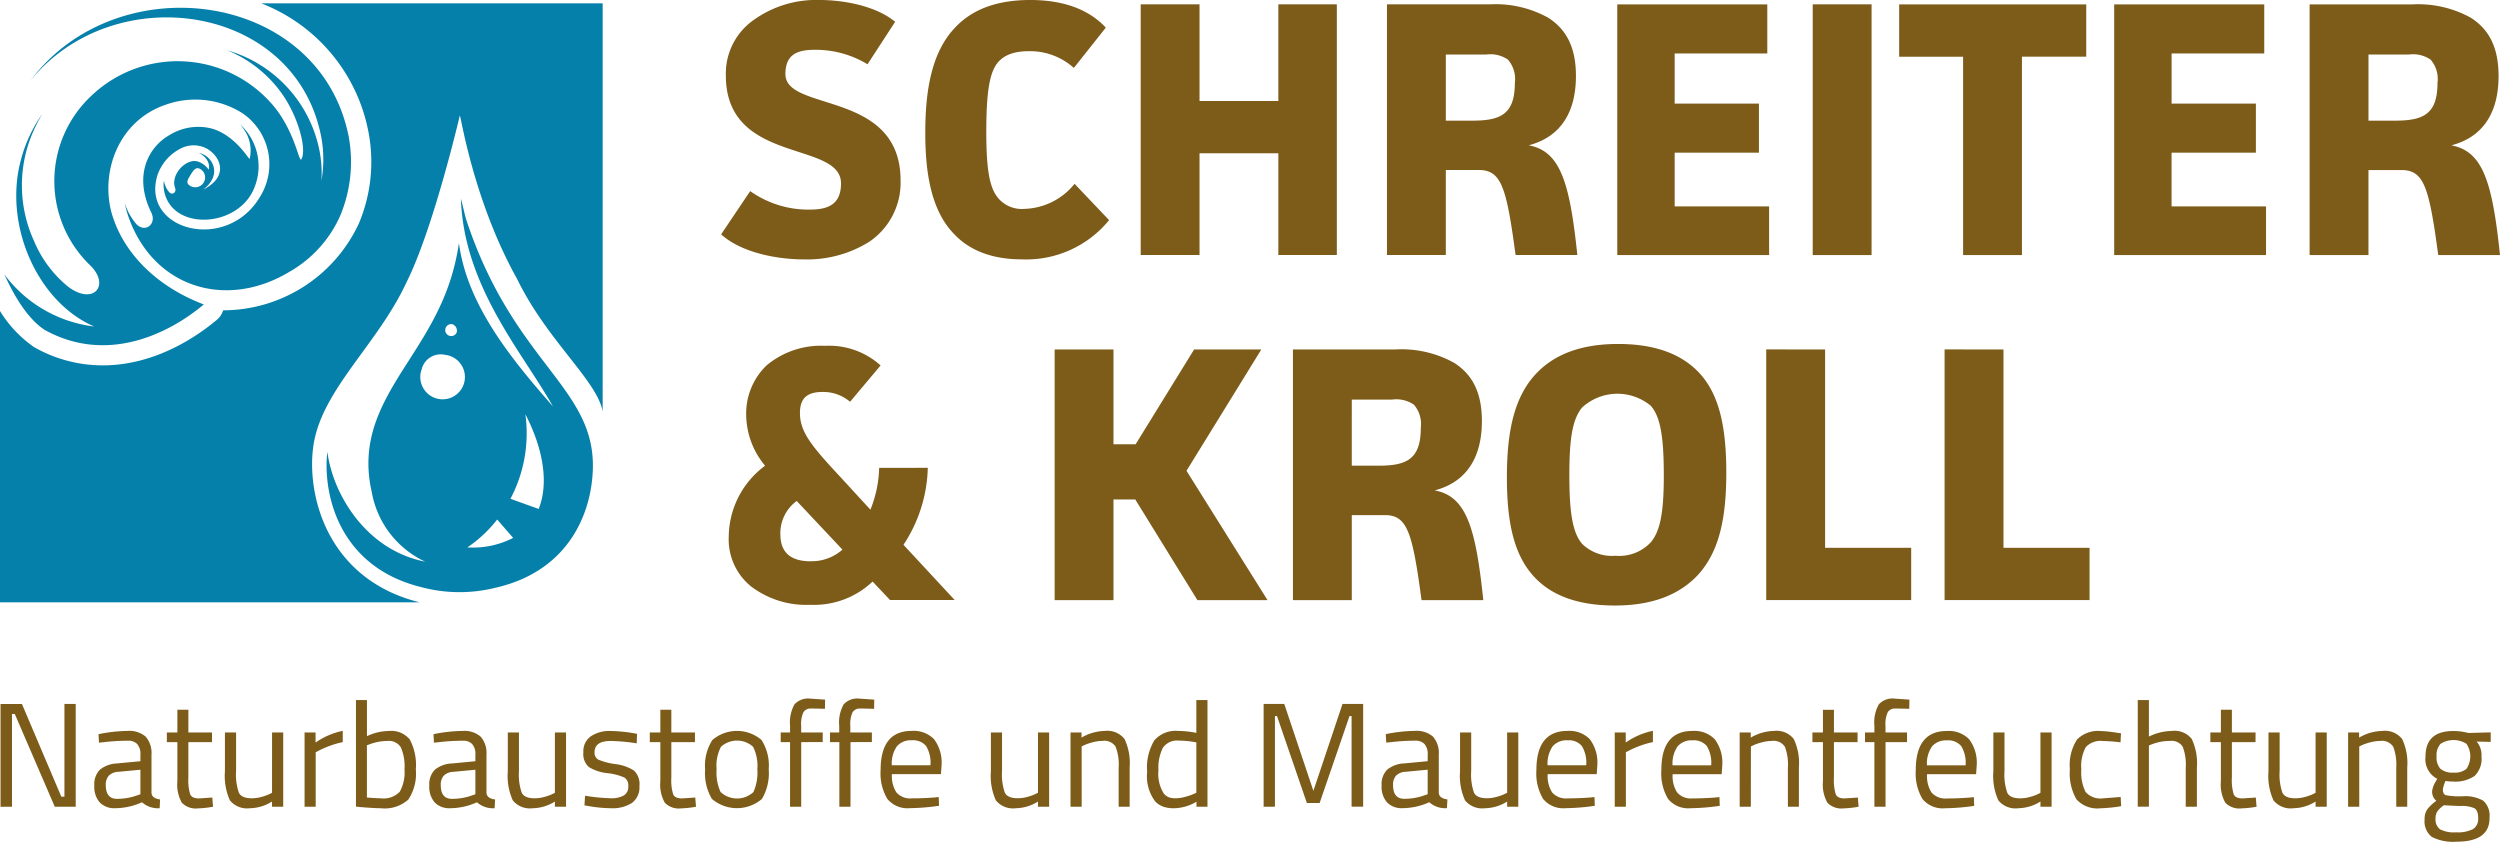 <svg xmlns="http://www.w3.org/2000/svg" width="256.957" height="86.509" viewBox="0 0 256.957 86.509">
  <g id="Gruppe_14" data-name="Gruppe 14" transform="translate(-176.102 -112.394)">
    <path id="Pfad_1" data-name="Pfad 1" d="M231.466,164.647l-2.9-1.042a14.386,14.386,0,0,0,1.535-8.692c1.938,3.749,2.376,7.223,1.368,9.734m-4.267,1.088,1.645,1.889a9.044,9.044,0,0,1-4.708.976,13.271,13.271,0,0,0,3.063-2.865m-4.167-19.207a.615.615,0,1,1-.442-.868.7.7,0,0,1,.442.868m-1.2,2.278a2.293,2.293,0,1,1-2.386,1.472,2.009,2.009,0,0,1,2.386-1.472m1.642-16c.319,9.046,6.4,15.843,9.457,21.307-3.914-4.493-8.8-10.217-9.661-16.792-.784,5.324-3.02,8.744-5.406,12.47-2.608,4.071-4.757,7.818-3.555,13.119a9.77,9.77,0,0,0,5.506,7.164c-.188-.041-.376-.084-.57-.132-5.893-1.461-9.012-7.186-9.494-11.174a11.514,11.514,0,0,0-.085,1.666c.093,4.562,2.395,10.431,9.695,12.24a15.226,15.226,0,0,0,7.575.094c7.616-1.69,10-7.688,10.1-12.334.168-8.317-8.087-10.785-12.952-25.327-.244-.731-.386-1.563-.6-2.3M176.1,174.249H219.29l-.087-.012c-7.959-1.98-10.911-8.493-11.021-13.927a13.421,13.421,0,0,1,.1-1.93c.723-5.88,6.6-10.526,9.624-17.072,2.756-5.517,5.458-17.1,5.458-17.1.106,0,1.377,8.71,5.881,16.788,3.073,6.335,8.212,10.447,8.8,13.619V112.677h-35.1a17.742,17.742,0,0,1,11.035,13.259,16.318,16.318,0,0,1-.989,9.362,15.407,15.407,0,0,1-13.954,8.934,2.064,2.064,0,0,1-.652.982c-2.083,1.747-6.379,4.677-11.73,4.677a14.225,14.225,0,0,1-7-1.848,2.044,2.044,0,0,1-.347-.243,12.322,12.322,0,0,1-3.208-3.5Zm19.544-42.814c-.476-.291-.264-.62.028-1.094s.552-.913,1.028-.622a1,1,0,0,1,.335,1.384,1.014,1.014,0,0,1-1.391.332m-8.01,3c-1.276-4.257.543-9.641,5.488-11.33a9.052,9.052,0,0,1,7.955.905,6.338,6.338,0,0,1,1.808,8.458c-3.412,5.955-12.482,3.548-10.56-2.237a4.841,4.841,0,0,1,2.355-2.633,2.9,2.9,0,0,1,2.561-.047c1.464.721,2.528,2.888-.257,4.275,1.952-1.478,1.024-3.26-.13-3.678a2.04,2.04,0,0,0-.344-.09,1.768,1.768,0,0,1,.844.69,1.28,1.28,0,0,1,.2,1.035,2.193,2.193,0,0,0-1.13-.848c-1.182-.357-2.838,1.353-2.32,2.737.155.415-.286.768-.6.428a2.184,2.184,0,0,1-.433-.736,1.764,1.764,0,0,1-.112-.487,2.337,2.337,0,0,0-.043.631c.359,4.651,7.694,4.419,9.35.07a5.82,5.82,0,0,0-1.476-6.45c.129.153.254.319.375.5a3.754,3.754,0,0,1,.6,3.034c-.073.125-1.395-2.362-3.852-3.1a5.615,5.615,0,0,0-4.439.688c-2.033,1.167-3.725,4.042-1.813,7.953.566,1.159-.647,2.136-1.573,1.136a6.433,6.433,0,0,1-1.17-2.123,11.107,11.107,0,0,0,.441,1.551c2.643,7.236,10.089,9.367,16.491,5.507a12.424,12.424,0,0,0,5.212-5.748,14.321,14.321,0,0,0,.876-8.175c-2.991-14.956-23.722-17.7-32.694-5.75,8.576-10.522,27.126-7.948,29.856,5.707a12.6,12.6,0,0,1,.04,4.606,12.016,12.016,0,0,0-.2-3.092,13.438,13.438,0,0,0-9.47-10.31,12.874,12.874,0,0,1,5.572,4.4c1.676,2.322,2.634,5.771,2.034,6.79-.233.4-.584-2.528-2.634-5.2a12.854,12.854,0,0,0-18.892-1.373,12.009,12.009,0,0,0-.131,17.527c2.034,2.05.255,4.084-2.3,2.158a11.951,11.951,0,0,1-3.5-4.663,13.751,13.751,0,0,1,.143-11.826q.325-.676.713-1.315a14.73,14.73,0,0,0-2.293,5.023c-1.641,6.607,1.812,14.368,7.605,16.864a13.5,13.5,0,0,1-9.228-5.345c1.252,2.79,2.686,4.751,4.121,5.683,6.326,3.525,12.667.5,16.37-2.606-5.186-1.97-8.319-5.564-9.409-9.192" transform="translate(0 0.057)" fill="#0580aa"/>
    <g id="Gruppe_7" data-name="Gruppe 7" transform="translate(176.165 112.394)">
      <path id="Pfad_2" data-name="Pfad 2" d="M253.864,154.537a12.223,12.223,0,0,1-.9,4.294l-2.986-3.25c-2.95-3.174-4.257-4.667-4.257-6.683,0-1.493.709-2.165,2.316-2.165a4.26,4.26,0,0,1,2.837,1.009l3.137-3.734a7.907,7.907,0,0,0-5.713-2.017,8.694,8.694,0,0,0-6.011,2.017,6.866,6.866,0,0,0-2.091,5.116,8.28,8.28,0,0,0,1.942,5.189,9.164,9.164,0,0,0-3.734,7.281,6.222,6.222,0,0,0,2.278,5.115,9.378,9.378,0,0,0,6.123,1.9,8.73,8.73,0,0,0,6.384-2.39l1.793,1.9h6.646l-5.265-5.676a15,15,0,0,0,2.5-7.914Zm-7.019,9.6c-1.9,0-3.137-.747-3.137-2.8a4.1,4.1,0,0,1,1.681-3.4l4.7,5a4.759,4.759,0,0,1-3.248,1.194M271.9,142.364v25.763h6.048V157.785h2.241l6.384,10.342h7.206l-8.327-13.292,7.692-12.471h-6.908l-6.011,9.745h-2.277v-9.745Zm24.493,0v25.763h6.048V159.39h3.4c2.316,0,2.837,1.791,3.77,8.737h6.348c-.784-7.506-1.754-10.678-5-11.276,3.435-.9,4.855-3.584,4.855-7.132,0-3.173-1.159-4.891-2.84-5.973a11.163,11.163,0,0,0-6.047-1.383Zm6.048,5.153h4.144a3.2,3.2,0,0,1,2.241.523,3.047,3.047,0,0,1,.709,2.39c0,3.247-1.493,3.882-4.368,3.882h-2.727Zm38.494,7.5c0-4.63-.709-8.139-2.913-10.379-1.68-1.718-4.256-2.838-8.215-2.838s-6.534,1.158-8.25,2.876c-2.465,2.465-3.173,6.2-3.173,10.827s.708,8.065,2.911,10.343c1.681,1.755,4.294,2.837,8.178,2.837,3.957,0,6.533-1.158,8.287-2.876,2.466-2.463,3.175-6.123,3.175-10.79m-6.422.224c0,3.773-.337,5.713-1.307,6.908a4.434,4.434,0,0,1-3.66,1.419,4.385,4.385,0,0,1-3.4-1.194c-1.044-1.158-1.343-3.4-1.343-7.094,0-3.846.334-5.75,1.307-6.945a5.365,5.365,0,0,1,7.056-.186c1.007,1.12,1.344,3.248,1.344,7.093m10.528-12.881v25.763h14.9v-5.376h-8.848V142.364Zm18.333,0v25.763h14.9v-5.376h-8.847V142.364Z" transform="translate(-163.564 -106.446)" fill="#7d5b18"/>
      <path id="Pfad_3" data-name="Pfad 3" d="M255.639,114.635c-1.98-1.643-5.3-2.241-7.766-2.241a11.014,11.014,0,0,0-6.72,2.017,6.711,6.711,0,0,0-2.913,5.749c0,9.185,11.836,6.646,11.836,11.089,0,2.24-1.456,2.688-3.211,2.688a10.323,10.323,0,0,1-6.123-1.9l-2.988,4.443c2.092,1.9,5.788,2.576,8.513,2.576a12.07,12.07,0,0,0,6.683-1.793,7.33,7.33,0,0,0,3.248-6.311c0-9.334-11.836-7.019-11.836-10.939,0-2.016,1.2-2.5,3.025-2.5A10.26,10.26,0,0,1,252.8,119Zm18.443,16.652a6.869,6.869,0,0,1-5.153,2.576,3.184,3.184,0,0,1-2.8-1.232c-.784-1.045-1.12-2.8-1.12-6.722,0-3.994.337-5.786.971-6.794.523-.821,1.493-1.457,3.36-1.457a6.715,6.715,0,0,1,4.667,1.718l3.286-4.144c-2.053-2.2-5-2.838-7.766-2.838-3.7,0-6.123,1.12-7.728,2.838-2.427,2.539-3.062,6.5-3.062,10.79,0,3.92.523,7.953,2.988,10.455,1.456,1.53,3.658,2.576,6.981,2.576a10.987,10.987,0,0,0,8.923-4.033Zm6.795-18.445v25.763h6.048V128.15h8.1v10.455h6.012V112.842h-6.012v9.932h-8.1v-9.932Zm25.314,0v25.763h6.048v-8.737h3.4c2.315,0,2.839,1.793,3.771,8.737h6.348c-.785-7.5-1.755-10.678-5-11.276,3.436-.9,4.855-3.584,4.855-7.132,0-3.173-1.159-4.891-2.839-5.974a11.165,11.165,0,0,0-6.047-1.381ZM312.24,118h4.144a3.19,3.19,0,0,1,2.24.523,3.034,3.034,0,0,1,.711,2.389c0,3.248-1.493,3.883-4.369,3.883H312.24Zm17.622-5.153v25.763h15.606v-5h-9.707v-5.527h8.662v-5.041h-8.662v-5.153h9.521v-5.04Zm20.088,25.763H356V112.842H349.95Zm8.886-25.763v5.376h6.571v20.386h6.048V118.219h6.609v-5.376Zm22.1,0v25.763h15.607v-5h-9.708v-5.527H395.5v-5.041h-8.662v-5.153h9.522v-5.04Zm20.088,0v25.763h6.048v-8.737h3.4c2.315,0,2.839,1.793,3.771,8.737h6.348c-.784-7.5-1.755-10.678-5-11.276,3.435-.9,4.853-3.584,4.853-7.132,0-3.173-1.157-4.891-2.837-5.974a11.173,11.173,0,0,0-6.048-1.381ZM407.074,118h4.145a3.193,3.193,0,0,1,2.24.523,3.044,3.044,0,0,1,.708,2.389c0,3.248-1.493,3.883-4.367,3.883h-2.727Z" transform="translate(-163.697 -112.394)" fill="#7d5b18"/>
      <path id="Pfad_4" data-name="Pfad 4" d="M426.935,176.769a2.492,2.492,0,0,1,2.664-.007,2.3,2.3,0,0,1,0,2.58,1.876,1.876,0,0,1-1.328.382,1.9,1.9,0,0,1-1.336-.382,1.7,1.7,0,0,1-.405-1.28,1.736,1.736,0,0,1,.405-1.292m-.337,6.955a2.724,2.724,0,0,1,.679-.641l1.649.076a3.269,3.269,0,0,1,1.5.23c.254.153.381.49.381,1.016a1.227,1.227,0,0,1-.527,1.122,3.38,3.38,0,0,1-1.741.335,3.107,3.107,0,0,1-1.664-.313,1.273,1.273,0,0,1-.451-1.122,1.289,1.289,0,0,1,.176-.7m5.368.672a2.074,2.074,0,0,0-.642-1.786,3.718,3.718,0,0,0-2.107-.457,7.2,7.2,0,0,1-1.755-.115q-.29-.114-.29-.587a3.22,3.22,0,0,1,.274-.872,4.188,4.188,0,0,0,.749.061,3.545,3.545,0,0,0,2.236-.572,2.448,2.448,0,0,0,.711-2.007,2.082,2.082,0,0,0-.5-1.529l1.45.031v-.977l-2.26.061-.228-.046a5.7,5.7,0,0,0-1.359-.153q-2.856,0-2.855,2.612a2.266,2.266,0,0,0,1.206,2.3l-.137.244a2.617,2.617,0,0,0-.382.962,1.183,1.183,0,0,0,.428,1.053,4.257,4.257,0,0,0-.932.878,1.729,1.729,0,0,0-.275,1.016,2.038,2.038,0,0,0,.726,1.809,4.779,4.779,0,0,0,2.557.5q3.39,0,3.39-2.429m-13.392-7.359.291-.138a5.181,5.181,0,0,1,.832-.283,4,4,0,0,1,1.03-.144,1.373,1.373,0,0,1,1.336.588,5.142,5.142,0,0,1,.314,2.175v4h1.13V179.2a5.8,5.8,0,0,0-.528-2.93,2.255,2.255,0,0,0-2.053-.826,4.881,4.881,0,0,0-2.366.686V175.6h-1.13v7.634h1.145Zm-4.488,4.764-.275.136a4.555,4.555,0,0,1-.793.283,3.769,3.769,0,0,1-1.023.145q-1.024,0-1.314-.564a5.627,5.627,0,0,1-.29-2.23V175.6h-1.145v3.985a6.089,6.089,0,0,0,.511,2.992,2.269,2.269,0,0,0,2.069.809,4.375,4.375,0,0,0,2.26-.688v.535h1.145V175.6h-1.145Zm-6.169-6.2H405.49v-2.336h-1.13V175.6h-1.083v.992h1.083v4.017a3.783,3.783,0,0,0,.458,2.213,2,2,0,0,0,1.65.582,10.536,10.536,0,0,0,1.558-.17l-.077-.946-1.359.091c-.478,0-.781-.138-.909-.411a4.935,4.935,0,0,1-.191-1.726v-3.65h2.429Zm-10.963,1.328.29-.107a5.081,5.081,0,0,1,1.863-.351,1.357,1.357,0,0,1,1.32.588,5.147,5.147,0,0,1,.313,2.175v4h1.146V179.2a5.814,5.814,0,0,0-.527-2.93,2.256,2.256,0,0,0-2.053-.826,5.482,5.482,0,0,0-2.352.579v-3.756h-1.146v10.963h1.146Zm-7.39-.6a4.843,4.843,0,0,0-.733,3.055,5.336,5.336,0,0,0,.679,3.091,2.892,2.892,0,0,0,2.467.916,15.627,15.627,0,0,0,2.122-.214l-.046-.946-1.8.137a2.042,2.042,0,0,1-1.809-.656,4.481,4.481,0,0,1-.435-2.327,4.018,4.018,0,0,1,.466-2.291,2.094,2.094,0,0,1,1.762-.618,17.953,17.953,0,0,1,1.8.137l.046-.932-.367-.046a13.306,13.306,0,0,0-1.71-.183,3.019,3.019,0,0,0-2.443.878m-3.756,5.475-.275.136a4.555,4.555,0,0,1-.793.283,3.768,3.768,0,0,1-1.023.145q-1.024,0-1.314-.564a5.649,5.649,0,0,1-.29-2.23V175.6h-1.145v3.985a6.09,6.09,0,0,0,.511,2.992,2.269,2.269,0,0,0,2.069.809,4.375,4.375,0,0,0,2.26-.688v.535h1.145V175.6h-1.145Zm-11.665-2.825a3.079,3.079,0,0,1,.527-1.955,1.876,1.876,0,0,1,1.527-.611,1.738,1.738,0,0,1,1.466.582,3.3,3.3,0,0,1,.451,1.984Zm2.069,3.4a1.876,1.876,0,0,1-1.6-.611,3.133,3.133,0,0,1-.458-1.878h5.04l.06-.87a4.017,4.017,0,0,0-.763-2.711,2.919,2.919,0,0,0-2.306-.862q-3.19,0-3.191,4.015a5.122,5.122,0,0,0,.688,2.97,2.68,2.68,0,0,0,2.336.955,21.989,21.989,0,0,0,2.977-.244l-.03-.9-.442.047q-1.176.09-2.313.091m-4.115-5.788V175.6h-2.214v-.672a2.894,2.894,0,0,1,.237-1.42.872.872,0,0,1,.793-.367q.557,0,1.413.03l.016-.946-1.542-.107a1.918,1.918,0,0,0-1.6.588,3.791,3.791,0,0,0-.458,2.206v.688h-.963v.992h.963v6.642h1.145v-6.642Zm-5.085-.992h-2.427v-2.336h-1.13V175.6h-1.083v.992h1.083v4.017a3.782,3.782,0,0,0,.458,2.213,2,2,0,0,0,1.649.582,10.507,10.507,0,0,0,1.557-.17l-.076-.946-1.359.091c-.48,0-.781-.138-.909-.411a4.936,4.936,0,0,1-.191-1.726v-3.65h2.427Zm-10.962,1.435.29-.138a5.225,5.225,0,0,1,.832-.283,4,4,0,0,1,1.03-.144,1.375,1.375,0,0,1,1.337.588,5.167,5.167,0,0,1,.313,2.175v4h1.13V179.2a5.814,5.814,0,0,0-.527-2.93,2.257,2.257,0,0,0-2.055-.826,4.881,4.881,0,0,0-2.366.686V175.6H354.9v7.634h1.146ZM348,178.976a3.079,3.079,0,0,1,.527-1.955,1.876,1.876,0,0,1,1.527-.611,1.738,1.738,0,0,1,1.466.582,3.3,3.3,0,0,1,.451,1.984Zm2.068,3.4a1.875,1.875,0,0,1-1.6-.611,3.132,3.132,0,0,1-.458-1.878h5.039l.061-.87a4.022,4.022,0,0,0-.763-2.711,2.919,2.919,0,0,0-2.306-.862q-3.19,0-3.191,4.015a5.123,5.123,0,0,0,.688,2.97,2.68,2.68,0,0,0,2.336.955,21.988,21.988,0,0,0,2.977-.244l-.03-.9-.442.047q-1.176.09-2.314.091m-6.862.855v-5.6l.381-.2a8.644,8.644,0,0,1,1.062-.457,8.273,8.273,0,0,1,1.336-.384v-1.16a7.439,7.439,0,0,0-2.794,1.206V175.6h-1.13v7.634Zm-8.047-4.26a3.079,3.079,0,0,1,.527-1.955,1.876,1.876,0,0,1,1.527-.611,1.738,1.738,0,0,1,1.466.582,3.3,3.3,0,0,1,.451,1.984Zm2.069,3.4a1.876,1.876,0,0,1-1.6-.611,3.132,3.132,0,0,1-.458-1.878h5.039l.061-.87a4.016,4.016,0,0,0-.763-2.711,2.919,2.919,0,0,0-2.306-.862q-3.19,0-3.191,4.015a5.123,5.123,0,0,0,.688,2.97,2.681,2.681,0,0,0,2.336.955,21.989,21.989,0,0,0,2.977-.244l-.03-.9-.442.047q-1.176.09-2.313.091m-6.223-.579-.274.136a4.575,4.575,0,0,1-.795.283,3.762,3.762,0,0,1-1.023.145q-1.022,0-1.313-.564a5.627,5.627,0,0,1-.29-2.23V175.6h-1.146v3.985a6.087,6.087,0,0,0,.512,2.992,2.268,2.268,0,0,0,2.069.809,4.371,4.371,0,0,0,2.259-.688v.535h1.146V175.6h-1.146Zm-11.421-1.756a1.464,1.464,0,0,1,.993-.4l2.26-.214v2.519l-.352.123a6.163,6.163,0,0,1-2.045.351q-1.161,0-1.161-1.405a1.405,1.405,0,0,1,.305-.976m3.81-4a2.563,2.563,0,0,0-1.885-.6,15.406,15.406,0,0,0-2.978.335l.046.87.474-.046a21.865,21.865,0,0,1,2.534-.153,1.234,1.234,0,0,1,.916.337,1.537,1.537,0,0,1,.337,1.114v.656l-2.4.228a3,3,0,0,0-1.772.649,2.147,2.147,0,0,0-.565,1.642,2.434,2.434,0,0,0,.551,1.71,2.072,2.072,0,0,0,1.6.6,6.712,6.712,0,0,0,2.748-.611,2.466,2.466,0,0,0,1.818.611l.046-.9q-.84-.106-.886-.672v-3.908a2.567,2.567,0,0,0-.588-1.863m-16.253,7.192v-9.314h.213l3.069,8.933h1.313l3.069-8.933h.214v9.314H316.2V172.669h-2.122l-2.994,8.933-2.992-8.933h-2.122v10.566Zm-11.437-1.374a3.783,3.783,0,0,1-.534-2.38,4.489,4.489,0,0,1,.458-2.3,1.749,1.749,0,0,1,1.618-.739,9.763,9.763,0,0,1,1.817.184V181.8l-.305.136a5.608,5.608,0,0,1-.848.283,3.783,3.783,0,0,1-.976.145,1.964,1.964,0,0,1-.711-.107,1.319,1.319,0,0,1-.519-.4m3.359-9.589v3.375a9.594,9.594,0,0,0-1.878-.2,2.868,2.868,0,0,0-2.45.985A5.408,5.408,0,0,0,294,179.64a4.307,4.307,0,0,0,.825,3.048,2.206,2.206,0,0,0,.855.548,3.37,3.37,0,0,0,1.069.153,4.647,4.647,0,0,0,2.32-.672v.519h1.13V172.273Zm-11.787,4.764.29-.138a5.271,5.271,0,0,1,.832-.283,4.01,4.01,0,0,1,1.03-.144,1.375,1.375,0,0,1,1.337.588,5.168,5.168,0,0,1,.313,2.175v4h1.13V179.2a5.814,5.814,0,0,0-.527-2.93,2.256,2.256,0,0,0-2.053-.826,4.881,4.881,0,0,0-2.367.686V175.6h-1.13v7.634h1.146Zm-4.489,4.764-.275.136a4.52,4.52,0,0,1-.793.283,3.768,3.768,0,0,1-1.023.145c-.682,0-1.121-.189-1.313-.564a5.621,5.621,0,0,1-.291-2.23V175.6h-1.145v3.985a6.1,6.1,0,0,0,.511,2.992,2.27,2.27,0,0,0,2.069.809,4.375,4.375,0,0,0,2.26-.688v.535h1.145V175.6h-1.145Zm-15.024-2.825a3.079,3.079,0,0,1,.527-1.955,1.878,1.878,0,0,1,1.527-.611,1.736,1.736,0,0,1,1.466.582,3.3,3.3,0,0,1,.451,1.984Zm2.069,3.4a1.874,1.874,0,0,1-1.6-.611,3.133,3.133,0,0,1-.458-1.878h5.039l.061-.87a4.023,4.023,0,0,0-.763-2.711,2.923,2.923,0,0,0-2.306-.862q-3.192,0-3.192,4.015a5.122,5.122,0,0,0,.688,2.97,2.682,2.682,0,0,0,2.336.955,22.018,22.018,0,0,0,2.978-.244l-.031-.9-.442.047q-1.176.09-2.313.091m-4.115-5.788V175.6h-2.215v-.672a2.894,2.894,0,0,1,.237-1.42.874.874,0,0,1,.795-.367c.371,0,.842.011,1.413.03l.014-.946-1.542-.107a1.918,1.918,0,0,0-1.6.588,3.791,3.791,0,0,0-.458,2.206v.688H261.4v.992h.962v6.642h1.145v-6.642Zm-5.054,0V175.6h-2.213v-.672a2.88,2.88,0,0,1,.237-1.42.872.872,0,0,1,.793-.367q.557,0,1.413.03l.014-.946-1.541-.107a1.921,1.921,0,0,0-1.6.588,3.791,3.791,0,0,0-.458,2.206v.688h-.962v.992h.962v6.642h1.146v-6.642Zm-10.451.481a2.456,2.456,0,0,1,3.29,0,4.31,4.31,0,0,1,.442,2.313,4.92,4.92,0,0,1-.4,2.344,2.476,2.476,0,0,1-3.382-.007,4.856,4.856,0,0,1-.405-2.343,4.223,4.223,0,0,1,.451-2.307m-.925,5.368a3.951,3.951,0,0,0,5.131,0,5.17,5.17,0,0,0,.7-3.039,4.883,4.883,0,0,0-.741-3.024,3.885,3.885,0,0,0-5.046,0,4.846,4.846,0,0,0-.749,3.024,5.17,5.17,0,0,0,.7,3.039M247.52,175.6h-2.427v-2.336h-1.13V175.6h-1.084v.992h1.084v4.017a3.782,3.782,0,0,0,.458,2.213,2,2,0,0,0,1.65.582,10.507,10.507,0,0,0,1.557-.17l-.076-.946-1.36.091c-.478,0-.781-.138-.908-.411a4.935,4.935,0,0,1-.191-1.726v-3.65h2.427Zm-5.985,1.114.03-.977-.428-.076a15.972,15.972,0,0,0-2.336-.214,3.415,3.415,0,0,0-1.962.534,1.857,1.857,0,0,0-.786,1.649,1.781,1.781,0,0,0,.565,1.527,4.6,4.6,0,0,0,1.909.626,5.855,5.855,0,0,1,1.74.45.961.961,0,0,1,.4.9,1.016,1.016,0,0,1-.466.946,2.628,2.628,0,0,1-1.351.283,19.44,19.44,0,0,1-2.626-.26l-.061.993.458.076a13.741,13.741,0,0,0,2.229.214,3.726,3.726,0,0,0,2.207-.549,1.989,1.989,0,0,0,.755-1.725,1.91,1.91,0,0,0-.565-1.6,4.627,4.627,0,0,0-1.924-.664,6.55,6.55,0,0,1-1.741-.458.8.8,0,0,1-.381-.756c0-.772.554-1.16,1.664-1.16a19.965,19.965,0,0,1,2.673.244m-8.413,5.085-.275.136a4.518,4.518,0,0,1-.793.283,3.768,3.768,0,0,1-1.023.145q-1.024,0-1.313-.564a5.621,5.621,0,0,1-.291-2.23V175.6h-1.145v3.985a6.089,6.089,0,0,0,.511,2.992,2.269,2.269,0,0,0,2.069.809,4.375,4.375,0,0,0,2.26-.688v.535h1.145V175.6h-1.145ZM221.7,180.045a1.458,1.458,0,0,1,.992-.4l2.26-.214v2.519l-.351.123a6.17,6.17,0,0,1-2.046.351q-1.16,0-1.16-1.405a1.4,1.4,0,0,1,.305-.976m3.81-4a2.564,2.564,0,0,0-1.886-.6,15.4,15.4,0,0,0-2.977.335l.046.87.472-.046a21.885,21.885,0,0,1,2.536-.153,1.237,1.237,0,0,1,.916.337,1.537,1.537,0,0,1,.335,1.114v.656l-2.4.228a3,3,0,0,0-1.771.649,2.147,2.147,0,0,0-.565,1.642,2.433,2.433,0,0,0,.549,1.71,2.077,2.077,0,0,0,1.6.6,6.712,6.712,0,0,0,2.748-.611,2.462,2.462,0,0,0,1.817.611l.046-.9q-.839-.106-.885-.672v-3.908a2.566,2.566,0,0,0-.588-1.863m-11.7,6.246v-5.375l.305-.107a5.34,5.34,0,0,1,1.817-.335,1.446,1.446,0,0,1,1.36.648,4.82,4.82,0,0,1,.381,2.267,4.113,4.113,0,0,1-.481,2.3,2.306,2.306,0,0,1-1.978.679q-.411,0-1.4-.076m0-6.307v-3.71h-1.13v10.949l.428.044q1.481.123,2.122.123a3.629,3.629,0,0,0,2.832-.893,4.771,4.771,0,0,0,.771-3.092,5.6,5.6,0,0,0-.618-3.077,2.46,2.46,0,0,0-2.16-.878,5.358,5.358,0,0,0-2.245.534m-5.268,7.253v-5.6l.382-.2a8.648,8.648,0,0,1,1.062-.457,8.241,8.241,0,0,1,1.336-.384v-1.16a7.431,7.431,0,0,0-2.794,1.206V175.6h-1.13v7.634Zm-4.488-1.434-.275.136a4.557,4.557,0,0,1-.793.283,3.768,3.768,0,0,1-1.023.145q-1.024,0-1.314-.564a5.627,5.627,0,0,1-.29-2.23V175.6H199.21v3.985a6.09,6.09,0,0,0,.511,2.992,2.269,2.269,0,0,0,2.069.809,4.375,4.375,0,0,0,2.26-.688v.535H205.2V175.6h-1.145Zm-6.169-6.2h-2.429v-2.336h-1.13V175.6H193.24v.992h1.083v4.017a3.782,3.782,0,0,0,.458,2.213,2,2,0,0,0,1.649.582,10.536,10.536,0,0,0,1.558-.17l-.077-.946-1.359.091c-.478,0-.781-.138-.909-.411a4.935,4.935,0,0,1-.191-1.726v-3.65h2.429Zm-10.612,4.443a1.458,1.458,0,0,1,.992-.4l2.26-.214v2.519l-.351.123a6.171,6.171,0,0,1-2.046.351q-1.16,0-1.16-1.405a1.4,1.4,0,0,1,.305-.976m3.81-4a2.565,2.565,0,0,0-1.886-.6,15.4,15.4,0,0,0-2.977.335l.046.87.472-.046a21.885,21.885,0,0,1,2.536-.153,1.237,1.237,0,0,1,.916.337,1.537,1.537,0,0,1,.335,1.114v.656l-2.4.228a3,3,0,0,0-1.771.649,2.147,2.147,0,0,0-.565,1.642,2.433,2.433,0,0,0,.549,1.71,2.077,2.077,0,0,0,1.6.6,6.712,6.712,0,0,0,2.748-.611,2.462,2.462,0,0,0,1.817.611l.046-.9q-.839-.106-.885-.672v-3.908a2.566,2.566,0,0,0-.588-1.863m-13.75,7.192v-9.528h.29l4.108,9.528h2.153V172.669h-1.161V182.2h-.32l-4.047-9.528h-2.2v10.566Z" transform="translate(-176.154 -100.315)" fill="#7d5b18"/>
    </g>
  </g>
</svg>
